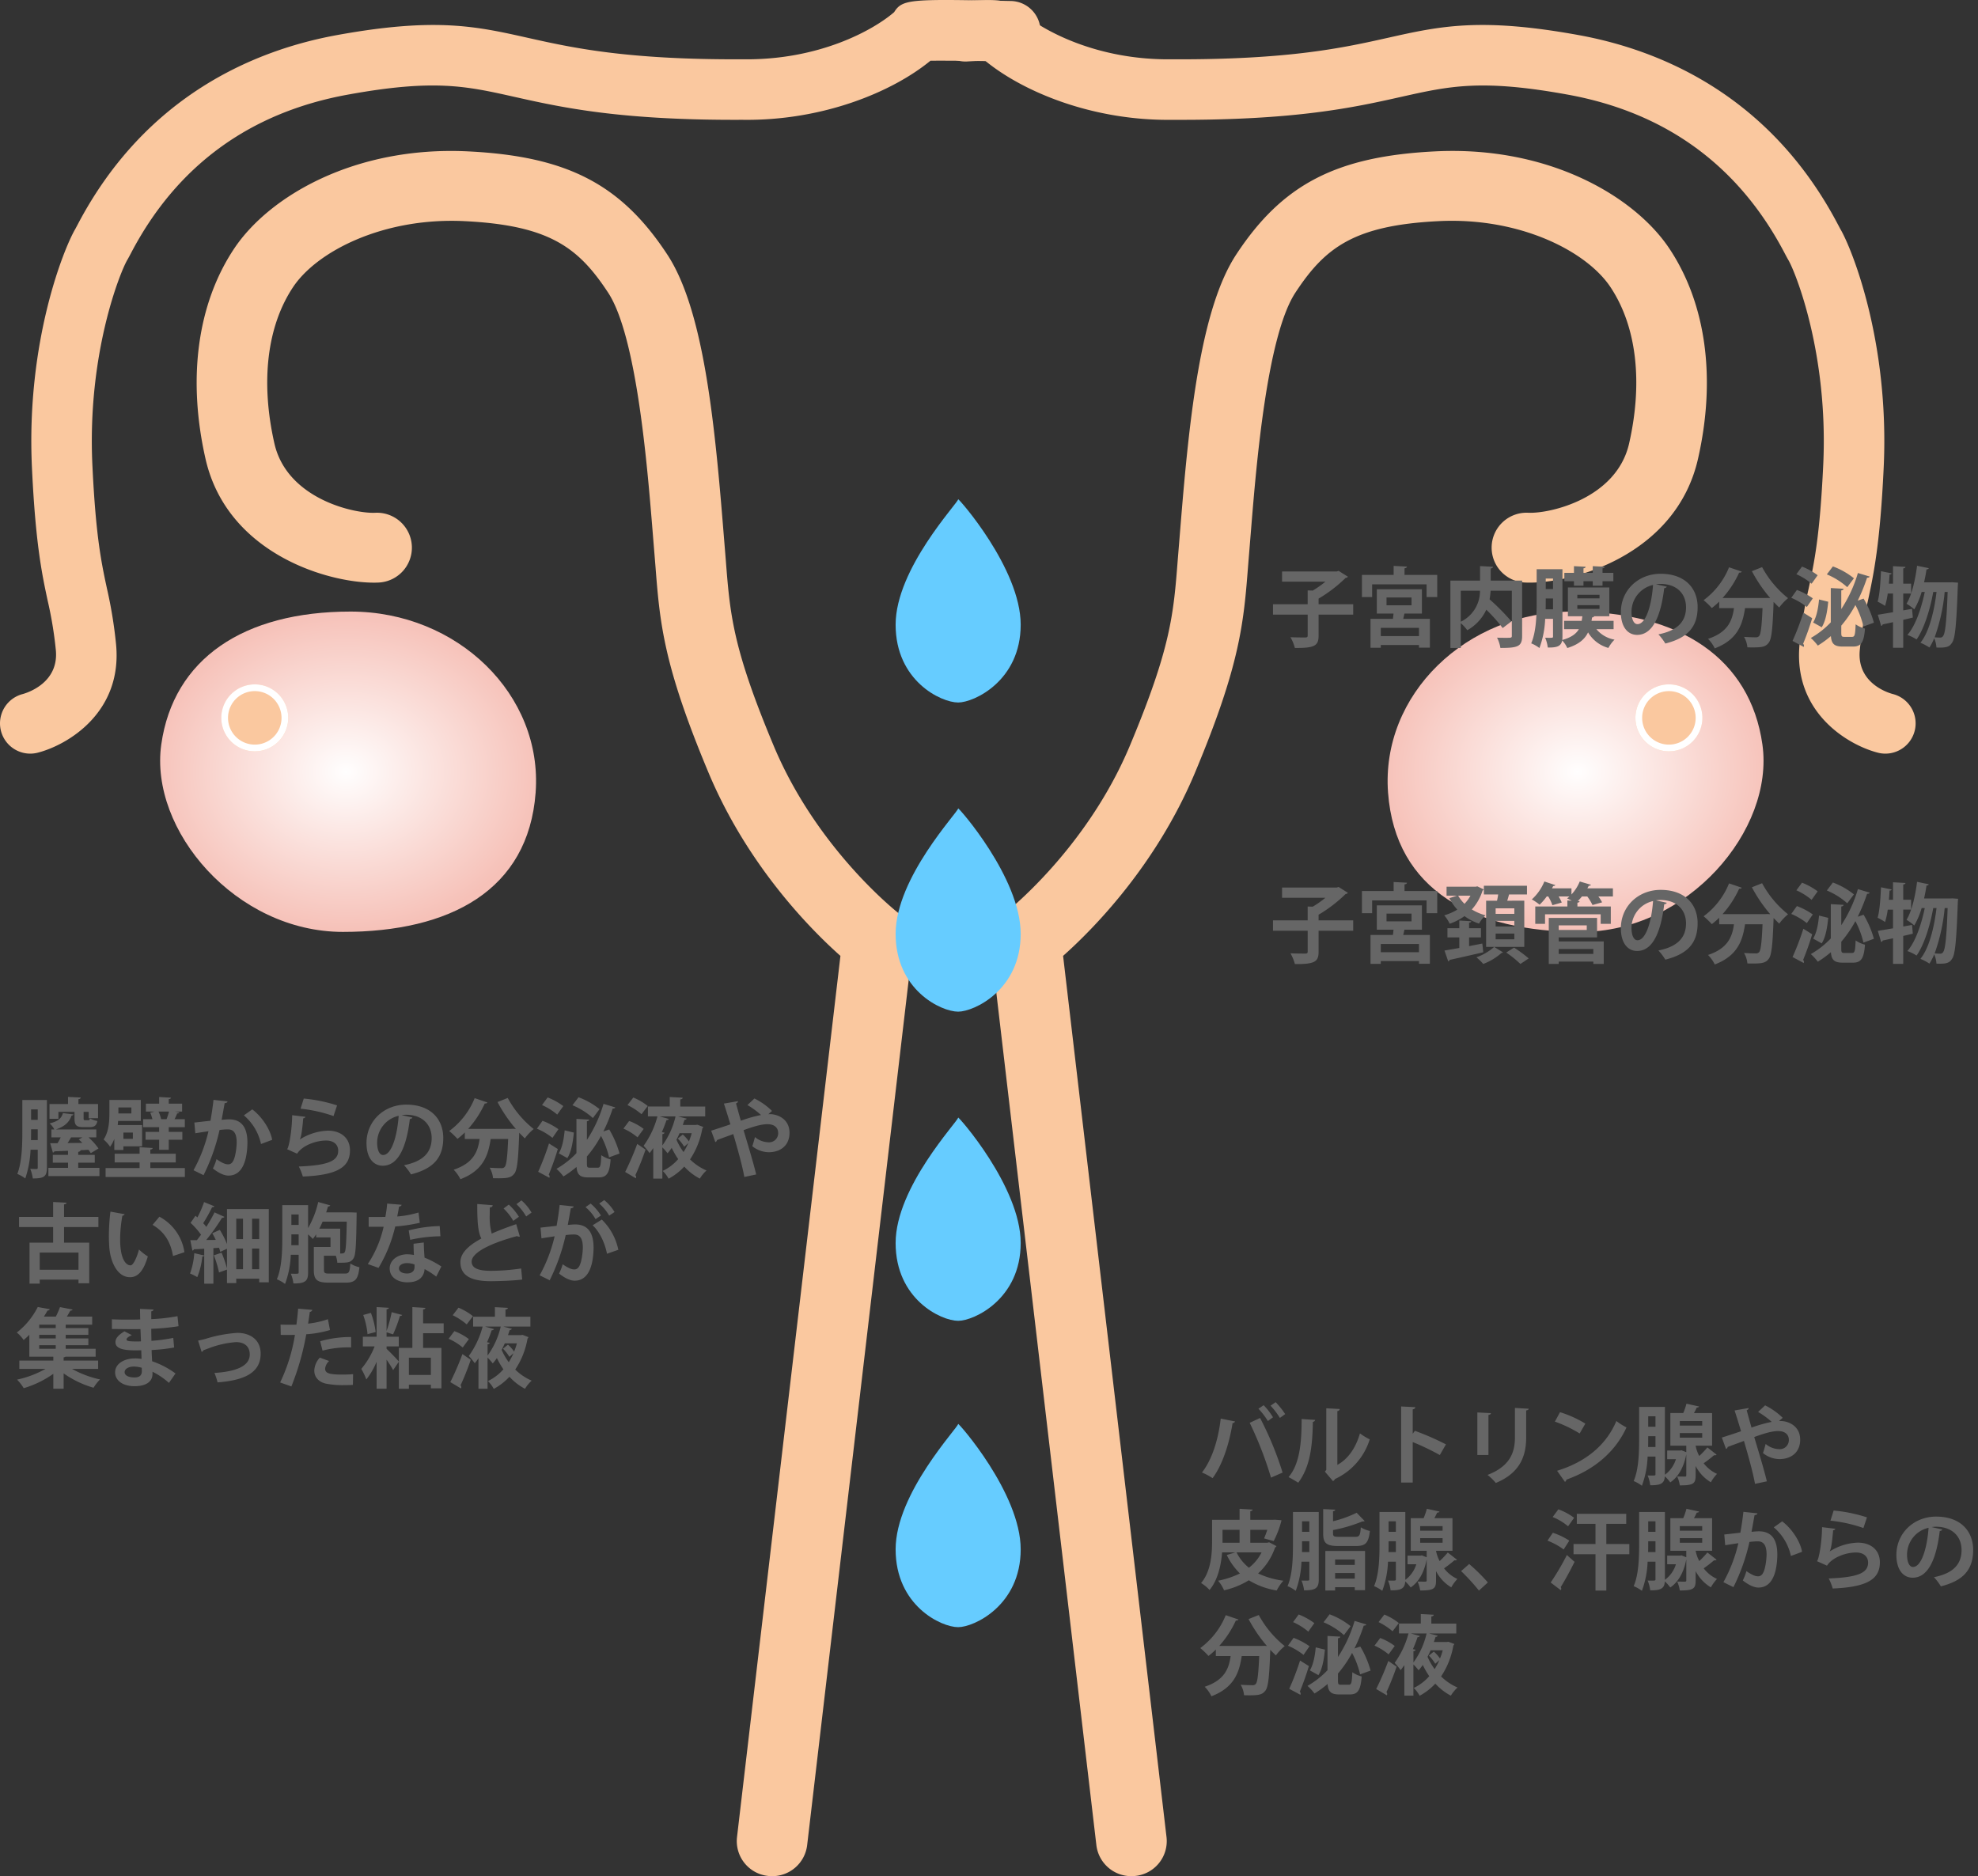 <svg xmlns="http://www.w3.org/2000/svg" xmlns:xlink="http://www.w3.org/1999/xlink" width="640" height="607.029" viewBox="0 0 640 607.029">
  <rect x="0" y="0" width="640" height="607.029" fill="#333333" stroke="none"/>
  <defs>
    <radialGradient id="radial-gradient" cx="0.5" cy="0.5" r="0.5" gradientTransform="matrix(-1, 0, 0, 1, 1, 0)" gradientUnits="objectBoundingBox">
      <stop offset="0" stop-color="#fffefe"/>
      <stop offset="1" stop-color="#f6c1b8"/>
    </radialGradient>
    <radialGradient id="radial-gradient-2" gradientTransform="matrix(1, 0, 0, 1, 0, 0)" xlink:href="#radial-gradient"/>
    <clipPath id="clip-special_featuredischarge_pic_01">
      <rect width="640" height="607.029"/>
    </clipPath>
  </defs>
  <g id="special_featuredischarge_pic_01" clip-path="url(#clip-special_featuredischarge_pic_01)">
    <path id="パス_6" data-name="パス 6" d="M62.655-4.579C28.017-4.579.427,22.354,2.79,54.011s27.731,45.053,62.37,45.053,62.677-32.933,58.755-60.645S97.293-4.579,62.655-4.579Z" transform="translate(446.327 202.45)" fill="url(#radial-gradient)"/>
    <path id="パス_45" data-name="パス 45" d="M10.833,0A10.833,10.833,0,1,1,0,10.833,10.833,10.833,0,0,1,10.833,0Z" transform="translate(529.156 221.429)" fill="#fac89f"/>
    <path id="楕円形_1_-_アウトライン" data-name="楕円形 1 - アウトライン" d="M10.833,2.176a8.657,8.657,0,1,0,8.657,8.657,8.667,8.667,0,0,0-8.657-8.657m0-2.176A10.833,10.833,0,1,1,0,10.833,10.833,10.833,0,0,1,10.833,0Z" transform="translate(529.156 221.429)" fill="#fff"/>
    <path id="パス_1" data-name="パス 1" d="M886.585,1350.193a9.794,9.794,0,0,1-2.432-19.279c1.891-.53,11.734-3.822,10.709-14.254a125.412,125.412,0,0,0-2.62-15.875c-1.847-8.611-3.941-18.37-5.108-43.122-1.941-41.177,10.552-71.347,14-77.172l.761-1.426c22.086-42.105,57.826-56.6,83.919-61.355,31.89-5.8,45.046-2.859,61.7.87,14.212,3.182,31.9,7.141,69.608,6.957,24.552.353,42.15-9.35,48.988-15.248,2.663-4.321,5.554-4.262,37.854-3.608a9.793,9.793,0,0,1-.4,19.581c-9.746-.2-20.655-.322-25.715-.255-12.362,10.143-34.962,19.488-60.826,19.113-39.729.191-58.616-4.032-73.791-7.429-15.618-3.5-25.937-5.806-53.918-.713-31.716,5.773-55.3,22.994-70.083,51.184-.535,1.021-.953,1.8-1.256,2.312-2.2,3.706-12.992,30.134-11.289,66.266,1.091,23.142,2.923,31.679,4.694,39.936a145.321,145.321,0,0,1,2.962,18.068c2.17,22.084-15.615,32.641-25.322,35.138A9.814,9.814,0,0,1,886.585,1350.193Z" transform="translate(-876.797 -1106.355)" fill="#fac89f"/>
    <path id="パス_4" data-name="パス 4" d="M980.893,1707.307a11.382,11.382,0,0,1-11.334-10l-34.171-291.147a11.244,11.244,0,0,1,4.385-10.261c.244-.187,26.477-20.579,40.606-54.322,13.294-31.751,14.128-42.459,15.509-60.2l.99-12.148c2.8-34.272,6.489-69.187,17.913-86.58,14.958-22.772,32.437-31.824,64.492-33.4,36.614-1.795,64.4,14.519,75.69,31.485,11.862,17.818,15.148,41.952,9.253,67.959-7.147,31.53-41.406,40.717-55.937,40.063a11.3,11.3,0,1,1,1.034-22.576c6.983.315,28.566-4.6,32.607-22.431,4.527-19.97,2.381-37.936-6.041-50.587-7.708-11.579-29.241-22.627-55.475-21.341-27.472,1.347-36.871,8.534-46.463,23.136-9.231,14.054-12.654,55.953-14.3,76.088l-.984,12.063c-1.448,18.6-2.494,32.035-17.18,67.111-12.667,30.253-33.2,50.883-42.7,59.33L992.255,1694.7a11.328,11.328,0,0,1-10.031,12.527A11.663,11.663,0,0,1,980.893,1707.307Z" transform="translate(-614.813 -1100.278)" fill="#fac89f"/>
    <path id="パス_5" data-name="パス 5" d="M1184.32,1350.192a9.808,9.808,0,0,1-2.446-.311c-9.707-2.5-27.493-13.053-25.322-35.138a145.38,145.38,0,0,1,2.962-18.068c1.771-8.257,3.6-16.794,4.694-39.936,1.7-36.131-9.093-62.56-11.289-66.266-.3-.509-.72-1.291-1.255-2.312-14.787-28.19-38.367-45.411-70.083-51.184-27.981-5.093-38.3-2.783-53.918.713-15.175,3.4-34.064,7.624-73.982,7.43-25.7.378-48.3-8.984-60.658-19.134-2.6.055-5.832.258-5.878.261a9.793,9.793,0,0,1-1.107-19.554c10.085-.572,15.184-.861,18.522,3.394,6.668,5.875,24.374,15.816,49.026,15.449,37.9.181,55.587-3.777,69.8-6.958,16.657-3.729,29.814-6.674,61.7-.87,26.092,4.75,61.832,19.25,83.919,61.355l.761,1.426c3.452,5.826,15.945,36,14,77.172-1.167,24.752-3.26,34.511-5.108,43.122a125.363,125.363,0,0,0-2.62,15.875c-1.072,10.9,9.5,13.943,10.709,14.254a9.794,9.794,0,0,1-2.432,19.279Z" transform="translate(-574.283 -1106.353)" fill="#fac89f"/>
    <path id="パス_6-2" data-name="パス 6" d="M64.275-4.579c34.638,0,62.228,26.932,59.865,58.59S96.409,99.064,61.771,99.064-.906,66.13,3.016,38.419,29.637-4.579,64.275-4.579Z" transform="translate(49.167 202.45)" fill="url(#radial-gradient-2)"/>
    <path id="パス_46" data-name="パス 46" d="M10.833,0A10.833,10.833,0,1,1,0,10.833,10.833,10.833,0,0,1,10.833,0Z" transform="translate(71.602 221.429)" fill="#fac89f"/>
    <path id="楕円形_1_-_アウトライン-2" data-name="楕円形 1 - アウトライン" d="M10.833,2.176a8.657,8.657,0,1,0,8.657,8.657,8.667,8.667,0,0,0-8.657-8.657m0-2.176A10.833,10.833,0,1,1,0,10.833,10.833,10.833,0,0,1,10.833,0Z" transform="translate(71.602 221.429)" fill="#fff"/>
    <path id="パス_7" data-name="パス 7" d="M1121.536,1707.307a11.671,11.671,0,0,1-1.332-.076,11.328,11.328,0,0,1-10.031-12.527l33.466-285.148c-9.5-8.448-30.033-29.077-42.7-59.33-14.686-35.076-15.732-48.513-17.18-67.111l-.984-12.063c-1.645-20.136-5.068-62.034-14.3-76.088-9.591-14.6-18.99-21.789-46.463-23.136-26.236-1.287-47.766,9.762-55.475,21.341-8.422,12.651-10.567,30.616-6.041,50.587,4.041,17.829,25.625,22.744,32.607,22.431a11.3,11.3,0,1,1,1.034,22.576c-14.53.647-48.79-8.533-55.937-40.063-5.895-26.006-2.609-50.141,9.253-67.958,11.295-16.965,39.078-33.28,75.69-31.485,32.055,1.572,49.534,10.623,64.492,33.4,11.424,17.393,15.114,52.308,17.913,86.58l.99,12.148c1.381,17.74,2.215,28.448,15.509,60.2,14.129,33.743,40.362,54.135,40.625,54.337a11.283,11.283,0,0,1,4.366,10.246l-34.171,291.147A11.383,11.383,0,0,1,1121.536,1707.307Z" transform="translate(-871.71 -1100.278)" fill="#fac89f"/>
    <path id="楕円形" d="M132,110.583c0-18.157,20.26-39.464,20.234-40.575-.012-.506,20.234,22.418,20.234,40.575s-15.11,25.177-20.234,25.177C146.691,135.76,132,128.74,132,110.583Z" transform="translate(157.787 91.534)" fill="#6cf"/>
    <path id="楕円形-2" data-name="楕円形" d="M132,150.583c0-18.157,20.26-39.464,20.234-40.575-.012-.506,20.234,22.418,20.234,40.575s-15.11,25.177-20.234,25.177C146.691,175.76,132,168.74,132,150.583Z" transform="translate(157.787 151.56)" fill="#6cf"/>
    <path id="楕円形-3" data-name="楕円形" d="M132,190.583c0-18.157,20.26-39.464,20.234-40.575-.012-.506,20.234,22.418,20.234,40.575s-15.11,25.177-20.234,25.177C146.691,215.76,132,208.74,132,190.583Z" transform="translate(157.787 211.588)" fill="#6cf"/>
    <path id="楕円形-4" data-name="楕円形" d="M132,230.583c0-18.157,20.26-39.464,20.234-40.575-.012-.506,20.234,22.418,20.234,40.575s-15.11,25.177-20.234,25.177C146.691,255.76,132,248.74,132,230.583Z" transform="translate(157.787 270.705)" fill="#6cf"/>
    <path id="パス_47" data-name="パス 47" d="M15.792-11.508v-1.82a45.461,45.461,0,0,0,8.736-6.692,1.007,1.007,0,0,0,.756-.392l-3.024-1.9-.588.2H3.976v3.3H18a30.138,30.138,0,0,1-4.116,2.884l-1.624-.056v4.48H1.036v3.36H12.264V-1.4c0,.5-.2.644-.784.644-.644,0-2.828,0-4.788-.084A14.208,14.208,0,0,1,8.12,2.632c6.524.084,7.672-.812,7.672-3.976v-6.8h11.2v-3.36Zm33.432-4.844H34.636v7.868h5.4c-.056.56-.112,1.148-.2,1.708H32.592V2.576h3.332v-.9H48.272v.868H51.8V-6.776H43.176c.14-.588.28-1.176.392-1.708h5.656ZM43.6-23.128c.56-.112.756-.28.784-.56l-4.312-.224V-21H29.82v7.168h3.3v-4.116H50.736v4.116H54.18V-21H43.6Zm2.268,9.436v2.52H37.772v-2.52ZM35.924-1.2v-2.66H48.272V-1.2Zm35.56-17.948v-3.92c.532-.084.728-.28.756-.56l-4.2-.224v4.7h-9.6V2.632H61.8V-5.4a14.207,14.207,0,0,1,2.1,2.3,14.649,14.649,0,0,0,6.16-6.636,50.447,50.447,0,0,1,5.292,5.936l2.828-2.156A72.813,72.813,0,0,0,71.12-13.1a24.123,24.123,0,0,0,.336-2.772h6.86V-1.288c0,.644-.2.644-1.9.644-.812,0-1.9,0-2.884-.056A11.084,11.084,0,0,1,74.62,2.632c5.628,0,7.028-.448,7.028-3.892V-19.152Zm-3.472,3.276A11.019,11.019,0,0,1,61.8-5.852V-15.876Zm43.232,9.744H104.1l.168-1.092c.392-.056.616-.2.672-.392h4.928V-16.94H96.46v9.324h4.676c-.056.5-.14,1.008-.224,1.484H95.228v2.688h4.788c-.9,1.512-2.464,2.688-5.376,3.5.028-.336.056-.7.056-1.12V-22.848H86.352v10.276c0,4.144-.084,9.828-1.764,13.72a11.286,11.286,0,0,1,2.66,1.512A30.212,30.212,0,0,0,89.1-6.776h2.548v5.684c0,.448-.14.448-1.26.448-.392,0-.84,0-1.288-.028a11.056,11.056,0,0,1,.84,3.164C92.9,2.548,94.248,2.1,94.612.2A9.056,9.056,0,0,1,96.264,2.66c3.78-1.176,5.684-2.912,6.72-5.068a11.027,11.027,0,0,0,6.58,5.04,11.158,11.158,0,0,1,1.988-2.688,9.837,9.837,0,0,1-5.88-3.388h5.572Zm-19.6-10.3H89.292v-3.388h2.352Zm0,3.052v3.5h-2.38c.028-.952.028-1.68.028-3.5ZM106.68-14.56v1.148H99.512V-14.56Zm0,3.36V-10H99.512v-1.2Zm-5.18-6.3v-1.456h3V-17.5h3.164v-1.456h3.5v-2.716h-3.5v-1.456c.476-.056.7-.224.728-.5l-3.892-.2v2.156h-3v-1.456c.476-.056.672-.252.7-.5l-3.78-.2v2.156H95.312v2.716H98.42V-17.5Zm23.464-.476a11.8,11.8,0,0,1,1.428-.112c5.152,0,8.288,3.052,8.288,7.56,0,4.452-2.548,7.5-8.932,8.764a18.745,18.745,0,0,1,2.24,2.968C135.044-.588,138.432-4,138.432-10.584c0-6.076-4.06-10.78-11.984-10.78-7.14,0-12.852,5.264-12.852,12.432,0,4.76,2.212,7.336,5.264,7.336,4.816,0,7.616-5.544,8.764-15.12a.93.93,0,0,0,.84-.476ZM118.972-5.068c-1.232,0-1.932-1.652-1.932-4a8.925,8.925,0,0,1,6.972-8.68C123.536-11.2,121.716-5.068,118.972-5.068Zm42.168-8.484-.784.028H146.5a32.365,32.365,0,0,0,5.376-8.232.728.728,0,0,0,.84-.308l-4.116-1.4a24.686,24.686,0,0,1-8.232,10.64,25.6,25.6,0,0,1,2.66,2.548,26.791,26.791,0,0,0,2.38-2.072v2.1h4.788c-.56,4.116-2.044,7.84-8.4,9.94a11.658,11.658,0,0,1,2.184,3.08c7.532-2.884,9.016-7.924,9.8-13.02h5.656c-.252,5.908-.56,8.428-1.12,9.044a1.355,1.355,0,0,1-1.148.392c-.7,0-2.184-.028-3.724-.14a8.162,8.162,0,0,1,1.092,3.388c.644.028,1.288.028,1.9.028,3.108,0,4.06-.336,4.956-1.456.98-1.176,1.316-4.508,1.624-13.272.616.644,1.232,1.26,1.82,1.82a16.256,16.256,0,0,1,2.856-3.024,32.823,32.823,0,0,1-8.4-10.052l-3.3,1.316a46.9,46.9,0,0,0,5.936,8.708Zm19.1-7.616a23.27,23.27,0,0,1,6.608,4.144L189-19.908a24.177,24.177,0,0,0-6.8-3.836Zm-2.968.28a21.156,21.156,0,0,0-5.068-2.8l-1.82,2.464a20.407,20.407,0,0,1,4.928,3.08Zm7.644,16.3a37.818,37.818,0,0,0,4.564-6.664,28.67,28.67,0,0,1,2.6,6.944l3.388-1.232a31.454,31.454,0,0,0-3.332-7.784l-1.9.644a57.039,57.039,0,0,0,3.024-7.42c.448.028.728-.112.84-.364l-3.808-1.148A43.816,43.816,0,0,1,184.912-9.94v-6.048c.5-.084.728-.252.756-.532l-4.144-.224V-5.656a28.1,28.1,0,0,1-6.468,5.068,16.9,16.9,0,0,1,2.268,2.464,33.36,33.36,0,0,0,4.228-3.08c.2,2.548,1.148,3.388,3.836,3.388h3.332c2.66,0,3.528-1.428,3.864-5.824a8.989,8.989,0,0,1-3.024-1.372c-.14,3.36-.28,4.06-1.148,4.06H185.92c-.868,0-1.008-.168-1.008-1.4ZM168.728-13.58a21.189,21.189,0,0,1,5.04,2.968l1.932-2.8a22.267,22.267,0,0,0-5.152-2.716Zm8.988.532c-.252,2.772-.784,5.6-1.9,7.448l2.772,1.54c1.316-2.072,1.82-5.348,2.1-8.26ZM172.76,2.3a.894.894,0,0,0,.084-.392.882.882,0,0,0-.28-.616A86.238,86.238,0,0,0,175.5-7l-2.856-1.792a85.2,85.2,0,0,1-3.5,9.156Zm47.4-20.888h-8.456c.308-1.4.588-2.8.784-4.2.42,0,.672-.14.728-.392l-3.78-.784c-.588,4.676-1.736,9.576-3.416,12.292a17.637,17.637,0,0,1,2.52,1.82,25.768,25.768,0,0,0,2.38-5.628h1.008C210.9-10.5,209.02-4.676,206.3-1.568a13.308,13.308,0,0,1,2.968,1.456c2.52-3.5,4.48-10.136,5.4-15.372h1.064c-.7,5.8-2.24,12.768-5.208,16.436a16.7,16.7,0,0,1,2.912,1.54,17.545,17.545,0,0,0,1.54-3,8.676,8.676,0,0,1,.728,3c.42.028.84.028,1.232.028,2.38,0,3.136-.5,3.808-1.568,1.008-1.316,1.428-5.824,1.876-18.368l.084-1.064-1.82-.14ZM204.96-9.52v-5.46h2.548v-3.192H204.96V-23.1c.5-.056.7-.252.728-.5l-4.032-.224v5.656h-1.344c.112-1.008.168-2.016.224-2.968.392,0,.616-.14.672-.364l-3.444-.7c-.168,3.584-.42,7.588-1.092,9.856a18.012,18.012,0,0,1,2.408,1.372,24.7,24.7,0,0,0,.868-4h1.708v6.048c-1.876.308-3.584.616-4.928.812l1.092,3.612a.564.564,0,0,0,.476-.476c.952-.2,2.1-.448,3.36-.728V2.576h3.3V-6.468c1.036-.224,2.072-.476,3.108-.728l-.252-2.828Zm14.364-5.964c-.336,9.828-.812,13.356-1.428,14.2a1.017,1.017,0,0,1-.952.56c-.392,0-1.064-.028-1.82-.084a60.25,60.25,0,0,0,3.248-14.672Z" transform="translate(410.849 207.008)" fill="#666"/>
    <path id="パス_48" data-name="パス 48" d="M15.792-11.508v-1.82a45.461,45.461,0,0,0,8.736-6.692,1.007,1.007,0,0,0,.756-.392l-3.024-1.9-.588.2H3.976v3.3H18a30.138,30.138,0,0,1-4.116,2.884l-1.624-.056v4.48H1.036v3.36H12.264V-1.4c0,.5-.2.644-.784.644-.644,0-2.828,0-4.788-.084A14.208,14.208,0,0,1,8.12,2.632c6.524.084,7.672-.812,7.672-3.976v-6.8h11.2v-3.36Zm33.432-4.844H34.636v7.868h5.4c-.056.56-.112,1.148-.2,1.708H32.592V2.576h3.332v-.9H48.272v.868H51.8V-6.776H43.176c.14-.588.28-1.176.392-1.708h5.656ZM43.6-23.128c.56-.112.756-.28.784-.56l-4.312-.224V-21H29.82v7.168h3.3v-4.116H50.736v4.116H54.18V-21H43.6Zm2.268,9.436v2.52H37.772v-2.52ZM35.924-1.2v-2.66H48.272V-1.2Zm40.908-16.66c.224-.7.42-1.4.588-2.016h5.8v-2.828H69.272v2.828h4.62c-.084.672-.224,1.372-.364,2.016H70V-2.912H82.348V-17.864ZM73.08-9.52v-1.82h6.048v1.82Zm0-4.088V-15.4h6.048v1.792Zm0,8.232V-7.224h6.048v1.848ZM66.668-22.4H57.2v2.912h3.36l-2.464.812a17.839,17.839,0,0,0,2.576,3.7,16.969,16.969,0,0,1-4.228,1.848,11.921,11.921,0,0,1,1.764,2.716A18.022,18.022,0,0,0,63-12.88a17.036,17.036,0,0,0,4.7,2.436,11.427,11.427,0,0,1,2.1-2.688,16.509,16.509,0,0,1-4.424-1.9,16.5,16.5,0,0,0,3.472-6.1.826.826,0,0,0,.364-.392l-2.044-.98Zm-1.736,2.912A12.037,12.037,0,0,1,63-16.856a12.113,12.113,0,0,1-2.044-2.632ZM64.484-3.164V-5.992H68.32V-8.96H64.484v-1.764c.476-.084.7-.252.728-.5l-3.892-.224V-8.96H57.484v2.968H61.32v3.416c-1.82.336-3.472.616-4.788.84l1.2,3.5a.6.6,0,0,0,.476-.476C60.9.7,65.128-.252,69.076-1.176L68.768-4Zm8.12.252a17.368,17.368,0,0,1-5.74,3.36A20.341,20.341,0,0,1,69.076,2.6,19.241,19.241,0,0,0,74.984-.952a.686.686,0,0,0,.476-.2ZM83.776.812a42.391,42.391,0,0,0-4.732-3.5L76.5-1.092a33.725,33.725,0,0,1,4.592,3.7Zm22.12-6.8v-6.3H90.272V2.6h3.22V1.848h11.2V2.6h3.36V-4.7H93.492V-5.992ZM102.76-21.868c.168-.28.308-.56.448-.84.336.028.588-.056.7-.308L100.3-24.08a13.948,13.948,0,0,1-2.688,4.2v-1.988h-6.3c.14-.252.28-.5.392-.756a.724.724,0,0,0,.7-.28L88.844-24.08a15.9,15.9,0,0,1-4.06,5.8,17.318,17.318,0,0,1,2.52,1.708,18.281,18.281,0,0,0,2.3-2.66h.5a14.852,14.852,0,0,1,1.344,2.828l3.024-.868a13.159,13.159,0,0,0-1.008-1.96h3.5c-.252.224-.5.42-.756.616.42.2.98.476,1.512.756l-1.428-.084v1.96H85.9v5.6h3.164v-3.08h18v3.08h3.276v-5.6H99.54V-17.22c.476-.056.672-.224.7-.5l-.588-.028A13.667,13.667,0,0,0,101-19.236h1.736a16.627,16.627,0,0,1,1.68,2.772l3.108-.868a12.183,12.183,0,0,0-1.2-1.9h4.7v-2.632Zm-.2,13.468H93.492V-9.884h9.072Zm2.128,7.756h-11.2v-1.6h11.2Zm20.272-17.332a11.8,11.8,0,0,1,1.428-.112c5.152,0,8.288,3.052,8.288,7.56,0,4.452-2.548,7.5-8.932,8.764a18.745,18.745,0,0,1,2.24,2.968C135.044-.588,138.432-4,138.432-10.584c0-6.076-4.06-10.78-11.984-10.78-7.14,0-12.852,5.264-12.852,12.432,0,4.76,2.212,7.336,5.264,7.336,4.816,0,7.616-5.544,8.764-15.12a.93.93,0,0,0,.84-.476ZM118.972-5.068c-1.232,0-1.932-1.652-1.932-4a8.925,8.925,0,0,1,6.972-8.68C123.536-11.2,121.716-5.068,118.972-5.068Zm42.168-8.484-.784.028H146.5a32.365,32.365,0,0,0,5.376-8.232.728.728,0,0,0,.84-.308l-4.116-1.4a24.686,24.686,0,0,1-8.232,10.64,25.6,25.6,0,0,1,2.66,2.548,26.791,26.791,0,0,0,2.38-2.072v2.1h4.788c-.56,4.116-2.044,7.84-8.4,9.94a11.658,11.658,0,0,1,2.184,3.08c7.532-2.884,9.016-7.924,9.8-13.02h5.656c-.252,5.908-.56,8.428-1.12,9.044a1.355,1.355,0,0,1-1.148.392c-.7,0-2.184-.028-3.724-.14a8.162,8.162,0,0,1,1.092,3.388c.644.028,1.288.028,1.9.028,3.108,0,4.06-.336,4.956-1.456.98-1.176,1.316-4.508,1.624-13.272.616.644,1.232,1.26,1.82,1.82a16.256,16.256,0,0,1,2.856-3.024,32.823,32.823,0,0,1-8.4-10.052l-3.3,1.316a46.9,46.9,0,0,0,5.936,8.708Zm19.1-7.616a23.27,23.27,0,0,1,6.608,4.144L189-19.908a24.177,24.177,0,0,0-6.8-3.836Zm-2.968.28a21.156,21.156,0,0,0-5.068-2.8l-1.82,2.464a20.407,20.407,0,0,1,4.928,3.08Zm7.644,16.3a37.818,37.818,0,0,0,4.564-6.664,28.67,28.67,0,0,1,2.6,6.944l3.388-1.232a31.454,31.454,0,0,0-3.332-7.784l-1.9.644a57.039,57.039,0,0,0,3.024-7.42c.448.028.728-.112.84-.364l-3.808-1.148A43.816,43.816,0,0,1,184.912-9.94v-6.048c.5-.084.728-.252.756-.532l-4.144-.224V-5.656a28.1,28.1,0,0,1-6.468,5.068,16.9,16.9,0,0,1,2.268,2.464,33.36,33.36,0,0,0,4.228-3.08c.2,2.548,1.148,3.388,3.836,3.388h3.332c2.66,0,3.528-1.428,3.864-5.824a8.989,8.989,0,0,1-3.024-1.372c-.14,3.36-.28,4.06-1.148,4.06H185.92c-.868,0-1.008-.168-1.008-1.4ZM168.728-13.58a21.189,21.189,0,0,1,5.04,2.968l1.932-2.8a22.267,22.267,0,0,0-5.152-2.716Zm8.988.532c-.252,2.772-.784,5.6-1.9,7.448l2.772,1.54c1.316-2.072,1.82-5.348,2.1-8.26ZM172.76,2.3a.894.894,0,0,0,.084-.392.882.882,0,0,0-.28-.616A86.238,86.238,0,0,0,175.5-7l-2.856-1.792a85.2,85.2,0,0,1-3.5,9.156Zm47.4-20.888h-8.456c.308-1.4.588-2.8.784-4.2.42,0,.672-.14.728-.392l-3.78-.784c-.588,4.676-1.736,9.576-3.416,12.292a17.637,17.637,0,0,1,2.52,1.82,25.768,25.768,0,0,0,2.38-5.628h1.008C210.9-10.5,209.02-4.676,206.3-1.568a13.308,13.308,0,0,1,2.968,1.456c2.52-3.5,4.48-10.136,5.4-15.372h1.064c-.7,5.8-2.24,12.768-5.208,16.436a16.7,16.7,0,0,1,2.912,1.54,17.545,17.545,0,0,0,1.54-3,8.676,8.676,0,0,1,.728,3c.42.028.84.028,1.232.028,2.38,0,3.136-.5,3.808-1.568,1.008-1.316,1.428-5.824,1.876-18.368l.084-1.064-1.82-.14ZM204.96-9.52v-5.46h2.548v-3.192H204.96V-23.1c.5-.056.7-.252.728-.5l-4.032-.224v5.656h-1.344c.112-1.008.168-2.016.224-2.968.392,0,.616-.14.672-.364l-3.444-.7c-.168,3.584-.42,7.588-1.092,9.856a18.012,18.012,0,0,1,2.408,1.372,24.7,24.7,0,0,0,.868-4h1.708v6.048c-1.876.308-3.584.616-4.928.812l1.092,3.612a.564.564,0,0,0,.476-.476c.952-.2,2.1-.448,3.36-.728V2.576h3.3V-6.468c1.036-.224,2.072-.476,3.108-.728l-.252-2.828Zm14.364-5.964c-.336,9.828-.812,13.356-1.428,14.2a1.017,1.017,0,0,1-.952.56c-.392,0-1.064-.028-1.82-.084a60.25,60.25,0,0,0,3.248-14.672Z" transform="translate(410.849 309.283)" fill="#666"/>
    <path id="パス_49" data-name="パス 49" d="M2.24-22.848v10.22c0,4.116-.112,9.8-1.624,13.692A11.568,11.568,0,0,1,3.192,2.52,33.091,33.091,0,0,0,4.9-6.776H7.224v5.768c0,.364-.084.476-.392.476s-1.176,0-2.044-.056a11.96,11.96,0,0,1,.84,3.108c3.444,0,4.564-.476,4.564-3.472v-21.9Zm4.984,6.412H5.068v-3.388H7.224Zm0,3.052v3.5H5.04c.028-.98.028-1.736.028-3.5Zm13.1,10.808h5.348V-5.1H20.328v-.98c.532-.084.728-.28.756-.532l2.576-.14c.28.392.532.756.728,1.092L26.88-7.168a19.543,19.543,0,0,0-3.248-3.612H26.18v-2.548H13.1c3.36-1.148,4.424-2.744,5.068-4.48.336-.056.56-.2.616-.392l-3.416-.42c-.42,1.512-1.344,2.632-4.312,3.332a6.217,6.217,0,0,1,1.54,1.96h-.952v2.548h3.024c-.308.644-.672,1.288-1.036,1.9h-2.38l.868,3.024a.539.539,0,0,0,.476-.392c1.232-.056,2.744-.112,4.424-.168V-5.1H12.1v2.52h4.928V-.9H10.668v2.66h16.52V-.9h-6.86Zm.168-7.5q.588.5,1.176,1.092l-4.788.056A20.392,20.392,0,0,0,18-10.78h3.7Zm-1.372-8.932v2.044c0,2.212.5,2.884,2.912,2.884h1.932c1.54,0,2.268-.476,2.548-1.988a8.409,8.409,0,0,1-2.408-.84c-.084.476-.168.588-.532.588H22.54c-.392,0-.476-.056-.476-.672v-2.016h1.652v2.044H26.74V-21.56H20.384V-23.1c.5-.112.728-.252.756-.56l-4.116-.2v2.3H11.032v4.788h2.884v-2.24Zm15.82,12.32V-7.868h6.048v-6.888H33.1c.056-.448.084-.9.14-1.316h7.336v-6.8H30.408v4.312c0,2.52-.168,5.964-1.876,8.484a10.681,10.681,0,0,1,2.1,2.352A11.113,11.113,0,0,0,32-10.276v3.584ZM51.632-19.124h2.3v-2.548H49.616v-1.456c.5-.056.7-.252.728-.476l-3.836-.224v2.156H42.224v2.548h2.828l-1.428.364a14.211,14.211,0,0,1,.7,2.1h-3v2.6h5.18v1.512h-4.4V-10h4.4v3.248h3.108V-10h4.4v-2.548h-4.4v-1.512h5.208v-2.6H51.492a14.8,14.8,0,0,0,.84-1.848c.392,0,.616-.14.7-.336Zm-14.112.616h-4.2V-20.44h4.2Zm9.632,1.848a13.524,13.524,0,0,0-.84-2.464H49.7c-.2.756-.5,1.708-.784,2.464ZM38-10.3H34.944V-12.32H38ZM51.884-2.66V-5.488H43.652V-6.832c.532-.056.728-.224.756-.5L40.18-7.588v2.1H32.116V-2.66H40.18V-.84h-11V2.044H54.824V-.84H43.652V-2.66ZM64.092-22.9c-.252,2.352-.616,4.7-.98,6.748l-5.208.588.308,3.472c1.232-.224,3.248-.5,4.256-.672A48.691,48.691,0,0,1,57.624-.14l3.248,1.6a63.772,63.772,0,0,0,5.18-14.616,21.539,21.539,0,0,1,2.688-.2c1.988,0,2.828,1.4,2.856,4.172a21.283,21.283,0,0,1-.588,4.592C70.56-3,70-2.044,68.824-2.044c-.756,0-1.848-.336-3.752-1.68A16.961,16.961,0,0,1,63.9-.7c2.24,1.764,3.92,2.3,5.04,2.3,4.284,0,6.02-4.4,6.132-10.584v-.028c0-4.368-1.428-7.616-6.048-7.588-.56,0-1.568.084-2.3.168.308-1.624.728-4.032.98-5.4.5-.056.868-.2.924-.588ZM83.076-9.968c-.616-3.556-3.528-7.7-6.44-9.856L73.92-17.892a16.785,16.785,0,0,1,5.544,9.268Zm9.184-10.08a47.31,47.31,0,0,1,10.668,2.38l1.148-3.444A48.736,48.736,0,0,0,93.3-23.324Zm-2.716,2.1c-.056,5.124-1.064,10.556-1.652,11L91.14-5.488c1.624-2.576,5.936-4.256,9.408-4.256,2.464,0,3.92,1.344,3.892,3.332-.028,3.332-3.416,4.7-12.74,5.068A17.762,17.762,0,0,1,92.988,1.9c11.2-.448,15.232-3.052,15.26-8.4.028-4.172-3.052-6.44-7.14-6.44a18.073,18.073,0,0,0-9.1,2.856H91.98c.5-.728.812-2.968,1.148-6.86a.786.786,0,0,0,.728-.476Zm35.42-.028a11.8,11.8,0,0,1,1.428-.112c5.152,0,8.288,3.052,8.288,7.56,0,4.452-2.548,7.5-8.932,8.764a18.745,18.745,0,0,1,2.24,2.968C135.044-.588,138.432-4,138.432-10.584c0-6.076-4.06-10.78-11.984-10.78-7.14,0-12.852,5.264-12.852,12.432,0,4.76,2.212,7.336,5.264,7.336,4.816,0,7.616-5.544,8.764-15.12a.93.93,0,0,0,.84-.476ZM118.972-5.068c-1.232,0-1.932-1.652-1.932-4a8.925,8.925,0,0,1,6.972-8.68C123.536-11.2,121.716-5.068,118.972-5.068Zm42.168-8.484-.784.028H146.5a32.365,32.365,0,0,0,5.376-8.232.728.728,0,0,0,.84-.308l-4.116-1.4a24.686,24.686,0,0,1-8.232,10.64,25.6,25.6,0,0,1,2.66,2.548,26.791,26.791,0,0,0,2.38-2.072v2.1h4.788c-.56,4.116-2.044,7.84-8.4,9.94a11.658,11.658,0,0,1,2.184,3.08c7.532-2.884,9.016-7.924,9.8-13.02h5.656c-.252,5.908-.56,8.428-1.12,9.044a1.355,1.355,0,0,1-1.148.392c-.7,0-2.184-.028-3.724-.14a8.162,8.162,0,0,1,1.092,3.388c.644.028,1.288.028,1.9.028,3.108,0,4.06-.336,4.956-1.456.98-1.176,1.316-4.508,1.624-13.272.616.644,1.232,1.26,1.82,1.82a16.256,16.256,0,0,1,2.856-3.024,32.823,32.823,0,0,1-8.4-10.052l-3.3,1.316a46.9,46.9,0,0,0,5.936,8.708Zm19.1-7.616a23.27,23.27,0,0,1,6.608,4.144L189-19.908a24.177,24.177,0,0,0-6.8-3.836Zm-2.968.28a21.156,21.156,0,0,0-5.068-2.8l-1.82,2.464a20.407,20.407,0,0,1,4.928,3.08Zm7.644,16.3a37.818,37.818,0,0,0,4.564-6.664,28.67,28.67,0,0,1,2.6,6.944l3.388-1.232a31.454,31.454,0,0,0-3.332-7.784l-1.9.644a57.039,57.039,0,0,0,3.024-7.42c.448.028.728-.112.84-.364l-3.808-1.148A43.816,43.816,0,0,1,184.912-9.94v-6.048c.5-.084.728-.252.756-.532l-4.144-.224V-5.656a28.1,28.1,0,0,1-6.468,5.068,16.9,16.9,0,0,1,2.268,2.464,33.36,33.36,0,0,0,4.228-3.08c.2,2.548,1.148,3.388,3.836,3.388h3.332c2.66,0,3.528-1.428,3.864-5.824a8.989,8.989,0,0,1-3.024-1.372c-.14,3.36-.28,4.06-1.148,4.06H185.92c-.868,0-1.008-.168-1.008-1.4ZM168.728-13.58a21.189,21.189,0,0,1,5.04,2.968l1.932-2.8a22.267,22.267,0,0,0-5.152-2.716Zm8.988.532c-.252,2.772-.784,5.6-1.9,7.448l2.772,1.54c1.316-2.072,1.82-5.348,2.1-8.26ZM172.76,2.3a.894.894,0,0,0,.084-.392.882.882,0,0,0-.28-.616A86.238,86.238,0,0,0,175.5-7l-2.856-1.792a85.2,85.2,0,0,1-3.5,9.156Zm47.348-17.08h-4.172c.2-.588.392-1.148.56-1.68a.684.684,0,0,0,.7-.364l-2.8-.728h8.792v-3.192h-8.064v-2.3c.532-.084.756-.252.784-.56l-4.2-.224v3.08h-7.056v3.192h3.08a28.606,28.606,0,0,1-4.48,9.52,22.108,22.108,0,0,1,1.932,2.352,18.793,18.793,0,0,0,1.2-1.624V2.576h2.94V-7.532a19.992,19.992,0,0,1,1.68,1.9,16.8,16.8,0,0,0,1.344-1.736,27.357,27.357,0,0,0,2.1,3.64A15.585,15.585,0,0,1,209.44.084a10.477,10.477,0,0,1,1.9,2.52,19.086,19.086,0,0,0,5.068-3.92,18.177,18.177,0,0,0,5.04,3.892,11.65,11.65,0,0,1,2.156-2.632,17.467,17.467,0,0,1-5.32-3.584,25.957,25.957,0,0,0,3.976-10.024,1.08,1.08,0,0,0,.308-.476l-1.932-.728Zm-10.948,2.3a39.232,39.232,0,0,0,1.512-3.892.639.639,0,0,0,.728-.364l-2.912-.812h5.1a25.7,25.7,0,0,1-4.256,9.38v-3.64c.448-.056.644-.252.7-.476Zm5.152,2.1a12.876,12.876,0,0,1,2.072,2.632l1.344-1.176a23.922,23.922,0,0,1-1.54,2.912,19.731,19.731,0,0,1-2.3-4c.364-.672.7-1.4,1.008-2.1h3.92a19.777,19.777,0,0,1-.9,2.66,12.032,12.032,0,0,0-1.988-2.24ZM198.044-21.224a20.854,20.854,0,0,1,4.536,2.968l2.016-2.66a18.724,18.724,0,0,0-4.676-2.744Zm-1.316,7.616a18.789,18.789,0,0,1,4.564,2.828L203.28-13.5a18.206,18.206,0,0,0-4.7-2.576Zm4,16.072a1.173,1.173,0,0,0,.112-.42.907.907,0,0,0-.252-.588,84.254,84.254,0,0,0,3.3-8.26l-2.688-1.848A90.942,90.942,0,0,1,197.288.42ZM244.8-19.32a21.665,21.665,0,0,0-5.684-4.032l-2.268,2.128a26.511,26.511,0,0,1,4.4,3.22,43.735,43.735,0,0,0-6.524,1.848c-.644-2.184-1.176-4.2-1.568-5.6.448-.224.644-.364.616-.728l-4.536.784c.644,1.932,1.344,4.228,2.1,6.72-2.072.728-4.62,1.54-6.216,2.044l1.344,3.7A.859.859,0,0,0,227-9.884c1.456-.588,3.612-1.316,5.264-1.96,1.288,4.368,2.912,10.108,3.584,13.888l3.836-.812c-.9-3.78-2.6-9.352-4.088-14.336,2.912-1.064,5.684-1.932,7.672-1.932,2.828,0,3.528,1.624,3.528,2.8a2.936,2.936,0,0,1-3.248,3.052,7.088,7.088,0,0,1-4.256-1.68c-.252.924-.588,2.212-.868,2.94a8.59,8.59,0,0,0,5.32,1.96c3.864,0,6.72-2.24,6.72-6.272,0-4.62-4.032-6.048-6.3-6.048a3.943,3.943,0,0,0-.56.028ZM26.852,14.96H15.736V10.928c.56-.112.784-.28.812-.56l-4.34-.224V14.96H1.176v3.276H12.208V23.3H4.564V36.548h3.3V35.26H20.412v1.176h3.472V23.3H15.736V18.236H26.852ZM7.868,32.068V26.5H20.412v5.572ZM30.744,13.252a65.421,65.421,0,0,0-.5,8.008c0,1.148.056,2.24.112,3.248.28,4.564,2.408,9.968,6.748,9.968,2.576,0,4.4-2.128,5.74-6.72a18.3,18.3,0,0,1-2.856-2.24c-.616,2.324-1.792,5.124-2.744,5.124-1.568,0-3.36-2.212-3.36-8.372a43.856,43.856,0,0,1,.728-7.7.832.832,0,0,0,.728-.476Zm23.94,13.132A15.566,15.566,0,0,0,46.592,14.9L44.38,17.536c3.444,2.044,5.768,5.04,6.608,10.08ZM68.46,23.752a28.308,28.308,0,0,0-2.324-4.592L63.7,20.252a22.264,22.264,0,0,1,1.12,2.156l-3.08.028a65.845,65.845,0,0,0,5.1-7.168.956.956,0,0,0,.812-.308L64.428,13.5c-.7,1.428-1.652,3.08-2.66,4.7A12.094,12.094,0,0,0,60.76,17a50.151,50.151,0,0,0,2.884-5.18.77.77,0,0,0,.756-.28l-3.36-1.372a32.452,32.452,0,0,1-2.156,4.956l-.616-.532-1.6,2.3a23.947,23.947,0,0,1,3.388,3.836q-.672.924-1.344,1.764H56.588l.672,3.36a.587.587,0,0,0,.5-.42c.924-.028,2.072-.084,3.332-.168v2.184l-3.22-.756a23.592,23.592,0,0,1-1.372,6.58,20.471,20.471,0,0,1,2.352,1.176,24.175,24.175,0,0,0,1.624-6.692c.336.028.532-.084.616-.252v9.072h2.968V25.068l1.82-.112a11.094,11.094,0,0,1,.392,1.316l2.184-1.008V31.62a40.366,40.366,0,0,0-1.736-5.068l-2.52.84a34,34,0,0,1,1.68,5.544c.98-.364,1.792-.644,2.576-.924V36.38h3V34.952h7.42v1.176h3.108V12.44H68.46Zm5.18-1.6H71.456V15.548H73.64Zm2.94,0V15.548h2.3v6.608Zm-2.94,3.052V31.9H71.456V25.208Zm2.94,0h2.3V31.9h-2.3Zm23.24,2.324h3.836a7.728,7.728,0,0,1,.5,2.268c3.3,0,4.256,0,5.208-1.372.756-1.064.9-4.424,1.036-13.832V13.56L108.7,13.5h-8.148c.2-.644.42-1.288.588-1.9.392,0,.644-.14.728-.364l-3.892-1.092A30.059,30.059,0,0,1,94.7,18.572v-7.42H86.352V21.428c0,4.144-.084,9.828-1.764,13.72a11.286,11.286,0,0,1,2.66,1.512A30.212,30.212,0,0,0,89.1,27.224h2.548v5.684c0,.448-.14.448-1.26.448-.392,0-.84,0-1.288-.028a11.056,11.056,0,0,1,.84,3.164c3.976.056,4.76-.9,4.76-3.556V20.616a20.259,20.259,0,0,1,1.54,1.484c.364-.476.728-.98,1.064-1.512V21.6h4.648V24.7h-5.4v7.448c0,3.22,1.12,4.088,4.844,4.088h5.432c3.136,0,4.06-1.064,4.48-4.984a9.713,9.713,0,0,1-2.94-1.2c-.2,2.8-.42,3.248-1.792,3.248h-4.844c-1.624,0-1.9-.14-1.9-1.176Zm-8.176-9.968H89.292V14.176h2.352Zm0,3.052v3.5h-2.38c.028-.952.028-1.68.028-3.5ZM107.212,16.5c-.14,6.776-.28,9.3-.672,9.884-.308.42-.448.42-1.456.42V18.768H98.336c.364-.728.728-1.484,1.064-2.268Zm21.616,7.14c0,.9.028,2.3.112,3.64a12.048,12.048,0,0,0-2.184-.224c-2.772,0-5.6,1.652-5.656,4.536,0,3.3,3.108,4.536,5.656,4.536,3.36,0,4.844-1.316,5.432-3.136a4.541,4.541,0,0,0,.2-1.148,26.941,26.941,0,0,1,3.78,2.436L137.816,31a30.715,30.715,0,0,0-5.432-2.856c-.14-1.624-.224-3.22-.252-4.9Zm.308,7.588c0,1.372-1.064,2.044-2.408,2.044-1.6,0-2.632-.644-2.632-1.68.028-1.064,1.2-1.68,2.576-1.68a7.3,7.3,0,0,1,2.464.448Zm-8.848-20.58a41.051,41.051,0,0,1-.588,4.312c-.616,0-1.456.028-2.3.028H114.3v3.164h4.844a36.3,36.3,0,0,1-5.124,12.068l3.472,1.232a46.7,46.7,0,0,0,5.4-13.384,56.4,56.4,0,0,0,7.952-1.2l-.42-3.332a32.016,32.016,0,0,1-6.888,1.288c.168-.812.448-2.184.588-3.192a.965.965,0,0,0,.868-.588Zm17,7.28a43.641,43.641,0,0,0-10.024,1.4l.476,3.052a46.981,46.981,0,0,1,9.772-1.148Zm24.836-7.084a17.793,17.793,0,0,1,3.136,3.976l1.736-1.26a15.649,15.649,0,0,0-3.276-3.948Zm-.084,6.468c-2.856.98-5.544,1.988-7.924,3.052a20.323,20.323,0,0,1-.644-6.188c0-.7,0-1.456.028-2.268.616-.084.9-.308.924-.728l-4.984-.392c-.028,6.048.28,9.156,1.316,11.172-4.144,2.24-6.776,4.7-6.776,7.644,0,4.816,4.312,6.16,9.8,6.16,1.6,0,6.972-.112,10.192-.532l-.336-3.584a66.448,66.448,0,0,1-9.94.756c-3.864,0-6.048-.84-6.076-2.94-.028-3,6.244-6.02,14.672-8.288a1.227,1.227,0,0,0,.644.168.953.953,0,0,0,.28-.028Zm-4.088-5.068a17.922,17.922,0,0,1,3.136,4l1.82-1.316a17.662,17.662,0,0,0-3.276-3.948Zm35.9,1.148a14.688,14.688,0,0,0-3.332-3.864l-1.624,1.12a15.591,15.591,0,0,1,3.22,3.892Zm-4.4,1.12a16.241,16.241,0,0,0-3.332-3.864L184.464,11.8a14.25,14.25,0,0,1,3.248,3.892ZM176.092,11.1c-.252,2.352-.616,4.7-.98,6.748l-5.208.588.308,3.472c1.232-.224,3.248-.5,4.256-.672a48.69,48.69,0,0,1-4.844,12.628l3.248,1.6a63.772,63.772,0,0,0,5.18-14.616,21.539,21.539,0,0,1,2.688-.2c1.988,0,2.828,1.4,2.856,4.172a21.283,21.283,0,0,1-.588,4.592c-.448,1.6-1.008,2.548-2.184,2.548-.756,0-1.848-.336-3.752-1.68A16.962,16.962,0,0,1,175.9,33.3c2.24,1.764,3.92,2.3,5.04,2.3,4.284,0,6.02-4.4,6.132-10.584v-.028c0-4.368-1.428-7.616-6.048-7.588-.56,0-1.568.084-2.3.168.308-1.624.728-4.032.98-5.4.5-.056.868-.2.924-.588Zm18.984,14.5a18.886,18.886,0,0,0-5.348-9.772l-2.968,1.848c2.156,1.96,3.976,5.628,4.648,9.212ZM26.768,61.448H15.6V60.412a1.29,1.29,0,0,0,.616-.224h9.744V57.64H16.268V56.464H23.6V54.28H16.268V53.132H23.6V50.948H16.268v-1.12h8.568v-2.6h-8.2c.42-.672.812-1.344,1.12-1.932.448-.028.672-.14.756-.364l-4.088-.784a27.9,27.9,0,0,1-1.344,3.08H9.212c.42-.672.812-1.316,1.176-1.96.42-.028.644-.2.728-.448l-3.892-.7a24.263,24.263,0,0,1-6.776,8.26A10.258,10.258,0,0,1,2.66,54.812c.644-.56,1.26-1.12,1.848-1.708v7.084h7.756v1.26h-11v2.688H9.744A32.694,32.694,0,0,1,.532,67.608,15.4,15.4,0,0,1,2.688,70.38a32.635,32.635,0,0,0,9.576-4.648v4.816H15.6V65.592a32.23,32.23,0,0,0,9.688,4.648,13.672,13.672,0,0,1,2.1-2.688,32.557,32.557,0,0,1-9.072-3.416h8.456ZM7.7,54.28V53.132h5.348V54.28Zm0-3.332v-1.12h5.348v1.12Zm5.348,5.516V57.64H7.7V56.464ZM31.22,51.228c1.736,0,4.564.056,6.5.056.9,0,1.876,0,2.744-.028l.168,3.976c-.532.028-1.036.028-1.512.028-2.8,0-3.164-.224-3.164-.672,0-.42.7-.924,1.708-1.372l-2.38-1.232c-2.044,1.232-2.912,2.3-2.912,3.472-.028,2.072,2.352,2.632,6.16,2.688.644,0,1.428,0,2.184-.028.028,1.008.084,1.96.084,2.8a11.369,11.369,0,0,0-2.156-.168c-3.388,0-6.384,1.68-6.384,4.508,0,2.66,2.52,4.48,6.244,4.48,3.92,0,5.8-1.568,5.852-3.864V65.06a23.239,23.239,0,0,1,5.32,3.612L51.8,65.62a27.579,27.579,0,0,0-7.56-3.948c-.056-1.008-.14-2.268-.168-3.64a52.769,52.769,0,0,0,7.28-.812l-.28-3.108a56.942,56.942,0,0,1-7.056.952c-.028-1.288-.056-2.576-.056-3.892a74.456,74.456,0,0,0,8.82-.84l-.336-3.248a59.12,59.12,0,0,1-8.484.952v-2.52c.448-.084.7-.28.728-.588l-4.368-.2c0,.84.028,2.212.056,3.416-.84.028-1.764.056-2.66.056-2.1,0-4.788,0-6.5-.112Zm9.688,13.636c0,1.344-.728,2.044-2.38,2.044-1.82,0-3.192-.588-3.192-1.708,0-1.092,1.316-1.82,3.052-1.82a10.214,10.214,0,0,1,2.492.392Zm19.348-6.216a1.1,1.1,0,0,0,.616-.56c.532-.168,1.2-.448,1.764-.644a30.608,30.608,0,0,1,8.652-1.96h.168c2.408,0,4.368,1.2,4.368,4,0,3.836-4.648,5.544-11.424,5.964A20.517,20.517,0,0,1,65.408,68.5c8.176-.616,13.944-2.856,13.944-9.268,0-4.732-3.64-6.748-7.532-6.748a44.07,44.07,0,0,0-9.912,1.82,22.372,22.372,0,0,1-2.8.672Zm40.852-10.584A28.606,28.606,0,0,1,94.7,49.492c.2-1.26.42-2.772.56-3.78.42-.084.756-.336.784-.672l-4.564-.392c-.14,1.624-.336,3.556-.56,5.18-.476,0-.98.028-1.428.028-1.344,0-2.8,0-3.7-.056l.056,3.332c.476.028,1.036.028,1.624.028.532,0,2.52,0,2.968-.028a55.474,55.474,0,0,1-4.788,15.4l3.64,1.288a85.747,85.747,0,0,0,4.816-16.884,35.11,35.11,0,0,0,7.672-1.372ZM99.372,58.228a32.631,32.631,0,0,1,9.24-1.036v-3.36a34.783,34.783,0,0,0-10,1.372Zm9.884,7.616c-1.036.084-2.212.14-3.332.14-4.284,0-5.712-.392-5.712-1.932a3.9,3.9,0,0,1,1.288-2.464l-3-1.092a6.55,6.55,0,0,0-1.792,4.144c-.028,1.96,1.2,3.668,3.7,4.256a28.269,28.269,0,0,0,5.936.5c1.008,0,1.988-.028,2.856-.084Zm29.316-16.436h-6.664V44.9c.532-.056.728-.252.756-.5l-4.228-.252V57.36h-4.368v4.4c-.588-.728-3-3.22-3.976-4.116v-.784h3.948V53.72h-3.948V52.292l2.1.672a42.6,42.6,0,0,0,2.212-5.936c.392-.028.644-.112.728-.336l-3.388-.9a42.429,42.429,0,0,1-1.652,6.076v-7c.5-.084.7-.224.728-.5l-3.948-.224V53.72H112.42v3.136h3.808a25.69,25.69,0,0,1-4.312,7.28,22.419,22.419,0,0,1,1.624,3.416,23.49,23.49,0,0,0,3.332-5.74v8.736h3.22v-9.38a34.554,34.554,0,0,1,2.128,3.36l1.848-2.716v8.764h3.248V69.26h7.112v1.176h3.416V57.36h-5.936V52.6h6.664Zm-26.04-2.716a24.858,24.858,0,0,1,1.4,6.216l2.632-.7a26.632,26.632,0,0,0-1.54-6.188Zm14.784,19.4V60.524h7.112V66.1Zm36.232-12.88h-4.172c.2-.588.392-1.148.56-1.68a.684.684,0,0,0,.7-.364l-2.8-.728h8.792V47.252h-8.064v-2.3c.532-.084.756-.252.784-.56l-4.2-.224v3.08h-7.056v3.192h3.08a28.606,28.606,0,0,1-4.48,9.52,22.108,22.108,0,0,1,1.932,2.352,18.793,18.793,0,0,0,1.2-1.624v9.884h2.94V60.468a19.992,19.992,0,0,1,1.68,1.9,16.8,16.8,0,0,0,1.344-1.736,27.358,27.358,0,0,0,2.1,3.64,15.585,15.585,0,0,1-5.012,3.808,10.476,10.476,0,0,1,1.9,2.52,19.086,19.086,0,0,0,5.068-3.92,18.178,18.178,0,0,0,5.04,3.892,11.649,11.649,0,0,1,2.156-2.632,17.467,17.467,0,0,1-5.32-3.584A25.957,25.957,0,0,0,165.7,54.336a1.08,1.08,0,0,0,.308-.476l-1.932-.728Zm-10.948,2.3a39.232,39.232,0,0,0,1.512-3.892.639.639,0,0,0,.728-.364l-2.912-.812h5.1a25.7,25.7,0,0,1-4.256,9.38v-3.64c.448-.056.644-.252.7-.476Zm5.152,2.1a12.876,12.876,0,0,1,2.072,2.632l1.344-1.176a23.922,23.922,0,0,1-1.54,2.912,19.731,19.731,0,0,1-2.3-4c.364-.672.7-1.4,1.008-2.1h3.92a19.777,19.777,0,0,1-.9,2.66,12.032,12.032,0,0,0-1.988-2.24ZM141.484,46.776a20.854,20.854,0,0,1,4.536,2.968l2.016-2.66a18.724,18.724,0,0,0-4.676-2.744Zm-1.316,7.616a18.789,18.789,0,0,1,4.564,2.828L146.72,54.5a18.206,18.206,0,0,0-4.7-2.576Zm4,16.072a1.173,1.173,0,0,0,.112-.42.907.907,0,0,0-.252-.588,84.253,84.253,0,0,0,3.3-8.26l-2.688-1.848a90.942,90.942,0,0,1-3.92,9.072Z" transform="translate(4.987 378.763)" fill="#666"/>
    <path id="パス_50" data-name="パス 50" d="M23.1-23.24a24.675,24.675,0,0,1,3.024,3.948l1.708-1.232a26.573,26.573,0,0,0-3.08-3.864Zm-3.92.98a23.867,23.867,0,0,1,3.052,3.976l1.652-1.2a20.777,20.777,0,0,0-3.024-3.92ZM26.992-1.6a106.277,106.277,0,0,0-7.28-17.668L16.352-17.7A117.029,117.029,0,0,1,23.24.028ZM6.972-19.068c-.784,7-2.94,13.5-6.076,17.444A19.247,19.247,0,0,1,4.34.2C7.532-4.06,9.772-11.032,10.808-17.612a.88.88,0,0,0,.812-.532ZM44.716-21.5a.816.816,0,0,0,.784-.672L41.132-22.4V-2.492l-.448.588,2.632,3.08a1.953,1.953,0,0,0,.644-.7A20.946,20.946,0,0,0,55.188-12.348a20.344,20.344,0,0,1-3.164-1.932c-1.26,4.34-3.556,8.12-7.308,10.192ZM33.152-18.928c0,7.168-.5,14.448-4.228,18.788.98.5,2.324,1.288,3.136,1.82C35.9-3.5,36.652-10,36.792-18.032a.733.733,0,0,0,.728-.616Zm46.7,8.2A87.89,87.89,0,0,0,69.8-15.12l-.7.952v-7.9c.588-.084.812-.364.84-.7l-4.592-.224V1.624H69.1v-13.1a79.609,79.609,0,0,1,8.764,4.2Zm22.316-11.788v9.548c0,4.648-1.456,9.3-8.876,12.124a15.882,15.882,0,0,1,2.688,2.6c7.868-3.248,9.828-8.764,9.828-14.7V-21.7c.56-.084.784-.28.812-.56ZM93.6-7.28V-20.244c.532-.084.784-.28.812-.588l-4.4-.224V-7.28Zm21.5-10.808a40.884,40.884,0,0,1,8.008,3.836l1.848-3.192a36.329,36.329,0,0,0-8.2-3.7ZM118.356,1.4a.978.978,0,0,0,.476-.728c9.268-3.276,15.96-9.24,19.432-16.884a21.191,21.191,0,0,1-3.276-2.072c-3.248,7.7-9.744,13.188-19.18,16.1Zm47.6-11.7V-20.86H160.1a17.8,17.8,0,0,0,.9-1.792q.63,0,.756-.336l-4.088-.9a21.535,21.535,0,0,1-1.036,3.024H152.46V-10.3h5.152v2.1l-1.54-.616-.5.084h-4.144v2.8h2.828A9.746,9.746,0,0,1,150.7-.9V-22.848h-8.344v10.276c0,4.144-.084,9.828-1.764,13.72a11.286,11.286,0,0,1,2.66,1.512A30.212,30.212,0,0,0,145.1-6.776h2.548v5.684c0,.448-.14.448-1.26.448-.392,0-.84,0-1.288-.028a11.056,11.056,0,0,1,.84,3.164c3.388.056,4.62-.588,4.732-2.884a13.556,13.556,0,0,1,1.764,1.96c2.548-1.708,4.368-4.816,5.18-9.1v6.8c0,.308-.112.42-.476.42-.308,0-1.428,0-2.464-.028a10.922,10.922,0,0,1,.84,2.884c4.312,0,5.124-.532,5.124-3.192v-3.08a13.1,13.1,0,0,0,4.928,5.264,13.325,13.325,0,0,1,1.988-2.716A11.273,11.273,0,0,1,163.24-4.62a39.586,39.586,0,0,0,3.36-2.6,1.006,1.006,0,0,0,.84-.168l-3-2.352a29.166,29.166,0,0,1-2.632,2.772,11.9,11.9,0,0,1-1.176-3.332Zm-18.312-6.132h-2.352v-3.388h2.352Zm0,3.052v3.5h-2.38c.028-.952.028-1.68.028-3.5Zm15.12-4.9V-16.8h-7.252v-1.484Zm0,3.892v1.484h-7.252v-1.484ZM188.8-19.32a21.665,21.665,0,0,0-5.684-4.032l-2.268,2.128a26.511,26.511,0,0,1,4.4,3.22,43.735,43.735,0,0,0-6.524,1.848c-.644-2.184-1.176-4.2-1.568-5.6.448-.224.644-.364.616-.728l-4.536.784c.644,1.932,1.344,4.228,2.1,6.72-2.072.728-4.62,1.54-6.216,2.044l1.344,3.7A.859.859,0,0,0,171-9.884c1.456-.588,3.612-1.316,5.264-1.96,1.288,4.368,2.912,10.108,3.584,13.888l3.836-.812c-.9-3.78-2.6-9.352-4.088-14.336,2.912-1.064,5.684-1.932,7.672-1.932,2.828,0,3.528,1.624,3.528,2.8a2.936,2.936,0,0,1-3.248,3.052,7.088,7.088,0,0,1-4.256-1.68c-.252.924-.588,2.212-.868,2.94a8.59,8.59,0,0,0,5.32,1.96c3.864,0,6.72-2.24,6.72-6.272,0-4.62-4.032-6.048-6.3-6.048a3.943,3.943,0,0,0-.56.028ZM22.064,21.092H16.548V16.92h5.488A26.948,26.948,0,0,1,21,19.692l3.108.868a31.259,31.259,0,0,0,2.408-6.188l.112-.56-2.156-.168-.672.028H16.548V10.9c.5-.084.728-.252.756-.532l-4.228-.252v3.556h-8.9V20.56c0,4.088-.308,9.744-3.556,13.58A12.334,12.334,0,0,1,3.36,36.38c2.716-3.248,3.724-8.036,4.06-12.152h4.256l-2.744.84a21.3,21.3,0,0,0,4.256,5.964,28.243,28.243,0,0,1-7.056,2.352,12.3,12.3,0,0,1,1.932,3.108,26.732,26.732,0,0,0,8.008-3.248,24.686,24.686,0,0,0,9.016,3.3,15.4,15.4,0,0,1,2.156-3.164,27.316,27.316,0,0,1-8.176-2.352,19.977,19.977,0,0,0,5.488-8.372A.929.929,0,0,0,25,22.184l-2.352-1.232ZM13.076,16.92v4.172H7.56V16.92Zm7.112,7.308A14.345,14.345,0,0,1,16.1,29.184a14.571,14.571,0,0,1-4-4.956ZM30.352,11.152V21.428c0,4.144-.084,9.828-1.764,13.72a11.286,11.286,0,0,1,2.66,1.512A30.211,30.211,0,0,0,33.1,27.224h2.548v5.684c0,.448-.14.448-1.26.448-.392,0-.84,0-1.288-.028a11.056,11.056,0,0,1,.84,3.164c3.976.056,4.76-.9,4.76-3.556V11.152Zm5.292,6.412H33.292V14.176h2.352Zm0,3.052v3.5h-2.38c.028-.952.028-1.68.028-3.5Zm8.344,15.932V35.484h6.356v.952h3.332V23.752H40.824v12.8Zm6.356-8.288H43.988V26.524h6.356Zm-6.356,2.632h6.356v1.82H43.988ZM43.316,17a49.293,49.293,0,0,0,9.492-2.8c.364,0,.616,0,.728-.14L50.96,11.4a36.871,36.871,0,0,1-7.644,2.744V10.9c.476-.056.672-.252.728-.5l-3.92-.2v7.84c0,3.192,1.008,4.116,4.9,4.116h5.684c3.164,0,4.088-1.008,4.536-4.872a9.381,9.381,0,0,1-2.94-1.176c-.2,2.66-.42,3.08-1.848,3.08H45.3c-1.708,0-1.988-.168-1.988-1.176ZM81.956,23.7V13.14H76.1a17.8,17.8,0,0,0,.9-1.792q.63,0,.756-.336l-4.088-.9a21.535,21.535,0,0,1-1.036,3.024H68.46V23.7h5.152v2.1l-1.54-.616-.5.084H67.424v2.8h2.828A9.746,9.746,0,0,1,66.7,33.1V11.152H58.352V21.428c0,4.144-.084,9.828-1.764,13.72a11.286,11.286,0,0,1,2.66,1.512A30.211,30.211,0,0,0,61.1,27.224h2.548v5.684c0,.448-.14.448-1.26.448-.392,0-.84,0-1.288-.028a11.056,11.056,0,0,1,.84,3.164c3.388.056,4.62-.588,4.732-2.884a13.556,13.556,0,0,1,1.764,1.96c2.548-1.708,4.368-4.816,5.18-9.1v6.8c0,.308-.112.42-.476.42-.308,0-1.428,0-2.464-.028a10.921,10.921,0,0,1,.84,2.884c4.312,0,5.124-.532,5.124-3.192v-3.08a13.1,13.1,0,0,0,4.928,5.264,13.324,13.324,0,0,1,1.988-2.716A11.273,11.273,0,0,1,79.24,29.38a39.585,39.585,0,0,0,3.36-2.6,1.006,1.006,0,0,0,.84-.168l-3-2.352a29.165,29.165,0,0,1-2.632,2.772A11.9,11.9,0,0,1,76.636,23.7ZM63.644,17.564H61.292V14.176h2.352Zm0,3.052v3.5h-2.38c.028-.952.028-1.68.028-3.5Zm15.12-4.9V17.2H71.512V15.716Zm0,3.892v1.484H71.512V19.608Zm5.992,10.668a66.4,66.4,0,0,1,5.768,6.3l2.884-2.632A58.272,58.272,0,0,0,87.36,27.98Zm29.624-17.5a18.648,18.648,0,0,1,4.984,3l1.96-2.744a19.879,19.879,0,0,0-5.1-2.744Zm17.36,8.736V14.988h6.44V11.74H122.192v3.248h6.048v6.524h-7.112v3.3h7.112v11.76h3.5V24.816h7.448v-3.3ZM112.7,20.42a21.753,21.753,0,0,1,5.236,2.856l1.82-2.856a21.855,21.855,0,0,0-5.32-2.548Zm4.284,16.016a.76.76,0,0,0,.168-.476.9.9,0,0,0-.168-.5c1.344-2.184,3.024-5.236,4.48-8.176l-2.492-2.212a80.954,80.954,0,0,1-5.236,8.9ZM165.956,23.7V13.14H160.1a17.8,17.8,0,0,0,.9-1.792q.63,0,.756-.336l-4.088-.9a21.535,21.535,0,0,1-1.036,3.024H152.46V23.7h5.152v2.1l-1.54-.616-.5.084h-4.144v2.8h2.828A9.746,9.746,0,0,1,150.7,33.1V11.152h-8.344V21.428c0,4.144-.084,9.828-1.764,13.72a11.286,11.286,0,0,1,2.66,1.512,30.212,30.212,0,0,0,1.848-9.436h2.548v5.684c0,.448-.14.448-1.26.448-.392,0-.84,0-1.288-.028a11.056,11.056,0,0,1,.84,3.164c3.388.056,4.62-.588,4.732-2.884a13.556,13.556,0,0,1,1.764,1.96c2.548-1.708,4.368-4.816,5.18-9.1v6.8c0,.308-.112.42-.476.42-.308,0-1.428,0-2.464-.028a10.922,10.922,0,0,1,.84,2.884c4.312,0,5.124-.532,5.124-3.192v-3.08a13.1,13.1,0,0,0,4.928,5.264,13.324,13.324,0,0,1,1.988-2.716,11.273,11.273,0,0,1-4.312-3.444,39.586,39.586,0,0,0,3.36-2.6,1.006,1.006,0,0,0,.84-.168l-3-2.352a29.166,29.166,0,0,1-2.632,2.772,11.9,11.9,0,0,1-1.176-3.332Zm-18.312-6.132h-2.352V14.176h2.352Zm0,3.052v3.5h-2.38c.028-.952.028-1.68.028-3.5Zm15.12-4.9V17.2h-7.252V15.716Zm0,3.892v1.484h-7.252V19.608ZM176.092,11.1c-.252,2.352-.616,4.7-.98,6.748l-5.208.588.308,3.472c1.232-.224,3.248-.5,4.256-.672a48.69,48.69,0,0,1-4.844,12.628l3.248,1.6a63.772,63.772,0,0,0,5.18-14.616,21.539,21.539,0,0,1,2.688-.2c1.988,0,2.828,1.4,2.856,4.172a21.283,21.283,0,0,1-.588,4.592c-.448,1.6-1.008,2.548-2.184,2.548-.756,0-1.848-.336-3.752-1.68A16.962,16.962,0,0,1,175.9,33.3c2.24,1.764,3.92,2.3,5.04,2.3,4.284,0,6.02-4.4,6.132-10.584v-.028c0-4.368-1.428-7.616-6.048-7.588-.56,0-1.568.084-2.3.168.308-1.624.728-4.032.98-5.4.5-.056.868-.2.924-.588Zm18.984,12.936c-.616-3.556-3.528-7.7-6.44-9.856l-2.716,1.932a16.785,16.785,0,0,1,5.544,9.268Zm9.184-10.08a47.31,47.31,0,0,1,10.668,2.38l1.148-3.444a48.736,48.736,0,0,0-10.78-2.212Zm-2.716,2.1c-.056,5.124-1.064,10.556-1.652,11l3.248,1.456c1.624-2.576,5.936-4.256,9.408-4.256,2.464,0,3.92,1.344,3.892,3.332-.028,3.332-3.416,4.7-12.74,5.068a17.764,17.764,0,0,1,1.288,3.248c11.2-.448,15.232-3.052,15.26-8.4.028-4.172-3.052-6.44-7.14-6.44a18.073,18.073,0,0,0-9.1,2.856h-.028c.5-.728.812-2.968,1.148-6.86a.786.786,0,0,0,.728-.476Zm35.42-.028a11.8,11.8,0,0,1,1.428-.112c5.152,0,8.288,3.052,8.288,7.56,0,4.452-2.548,7.5-8.932,8.764a18.746,18.746,0,0,1,2.24,2.968c7.056-1.792,10.444-5.208,10.444-11.788,0-6.076-4.06-10.78-11.984-10.78-7.14,0-12.852,5.264-12.852,12.432,0,4.76,2.212,7.336,5.264,7.336,4.816,0,7.616-5.544,8.764-15.12a.93.93,0,0,0,.84-.476Zm-5.992,12.908c-1.232,0-1.932-1.652-1.932-4a8.925,8.925,0,0,1,6.972-8.68C235.536,22.8,233.716,28.932,230.972,28.932ZM21.14,54.448l-.784.028H6.5a32.365,32.365,0,0,0,5.376-8.232.727.727,0,0,0,.84-.308L8.6,44.536A24.686,24.686,0,0,1,.364,55.176a25.6,25.6,0,0,1,2.66,2.548A26.789,26.789,0,0,0,5.4,55.652v2.1h4.788c-.56,4.116-2.044,7.84-8.4,9.94a11.658,11.658,0,0,1,2.184,3.08c7.532-2.884,9.016-7.924,9.8-13.02h5.656c-.252,5.908-.56,8.428-1.12,9.044a1.355,1.355,0,0,1-1.148.392c-.7,0-2.184-.028-3.724-.14a8.162,8.162,0,0,1,1.092,3.388c.644.028,1.288.028,1.9.028,3.108,0,4.06-.336,4.956-1.456.98-1.176,1.316-4.508,1.624-13.272.616.644,1.232,1.26,1.82,1.82a16.256,16.256,0,0,1,2.856-3.024,32.822,32.822,0,0,1-8.4-10.052l-3.3,1.316A46.9,46.9,0,0,0,21.924,54.5Zm19.1-7.616a23.27,23.27,0,0,1,6.608,4.144L49,48.092a24.178,24.178,0,0,0-6.8-3.836Zm-2.968.28a21.156,21.156,0,0,0-5.068-2.8l-1.82,2.464a20.406,20.406,0,0,1,4.928,3.08Zm7.644,16.3a37.818,37.818,0,0,0,4.564-6.664,28.671,28.671,0,0,1,2.6,6.944l3.388-1.232a31.454,31.454,0,0,0-3.332-7.784l-1.9.644a57.041,57.041,0,0,0,3.024-7.42c.448.028.728-.112.84-.364l-3.808-1.148A43.816,43.816,0,0,1,44.912,58.06V52.012c.5-.084.728-.252.756-.532l-4.144-.224V62.344a28.1,28.1,0,0,1-6.468,5.068,16.9,16.9,0,0,1,2.268,2.464,33.358,33.358,0,0,0,4.228-3.08c.2,2.548,1.148,3.388,3.836,3.388H48.72c2.66,0,3.528-1.428,3.864-5.824a8.988,8.988,0,0,1-3.024-1.372c-.14,3.36-.28,4.06-1.148,4.06H45.92c-.868,0-1.008-.168-1.008-1.4ZM28.728,54.42a21.189,21.189,0,0,1,5.04,2.968l1.932-2.8a22.267,22.267,0,0,0-5.152-2.716Zm8.988.532c-.252,2.772-.784,5.6-1.9,7.448l2.772,1.54c1.316-2.072,1.82-5.348,2.1-8.26ZM32.76,70.3a.894.894,0,0,0,.084-.392.882.882,0,0,0-.28-.616A86.243,86.243,0,0,0,35.5,61l-2.856-1.792a85.2,85.2,0,0,1-3.5,9.156Zm47.348-17.08H75.936c.2-.588.392-1.148.56-1.68a.684.684,0,0,0,.7-.364l-2.8-.728h8.792V47.252H75.124v-2.3c.532-.084.756-.252.784-.56l-4.2-.224v3.08H64.652v3.192h3.08a28.606,28.606,0,0,1-4.48,9.52,22.106,22.106,0,0,1,1.932,2.352,18.792,18.792,0,0,0,1.2-1.624v9.884h2.94V60.468a19.993,19.993,0,0,1,1.68,1.9,16.806,16.806,0,0,0,1.344-1.736,27.357,27.357,0,0,0,2.1,3.64,15.585,15.585,0,0,1-5.012,3.808,10.476,10.476,0,0,1,1.9,2.52,19.086,19.086,0,0,0,5.068-3.92,18.178,18.178,0,0,0,5.04,3.892,11.649,11.649,0,0,1,2.156-2.632,17.467,17.467,0,0,1-5.32-3.584,25.957,25.957,0,0,0,3.976-10.024,1.08,1.08,0,0,0,.308-.476l-1.932-.728Zm-10.948,2.3a39.232,39.232,0,0,0,1.512-3.892.639.639,0,0,0,.728-.364l-2.912-.812h5.1a25.7,25.7,0,0,1-4.256,9.38v-3.64c.448-.056.644-.252.7-.476Zm5.152,2.1a12.876,12.876,0,0,1,2.072,2.632l1.344-1.176a23.922,23.922,0,0,1-1.54,2.912,19.731,19.731,0,0,1-2.3-4c.364-.672.7-1.4,1.008-2.1h3.92a19.774,19.774,0,0,1-.9,2.66,12.032,12.032,0,0,0-1.988-2.24ZM58.044,46.776a20.854,20.854,0,0,1,4.536,2.968l2.016-2.66A18.723,18.723,0,0,0,59.92,44.34Zm-1.316,7.616a18.789,18.789,0,0,1,4.564,2.828L63.28,54.5a18.206,18.206,0,0,0-4.7-2.576Zm4,16.072a1.173,1.173,0,0,0,.112-.42.907.907,0,0,0-.252-.588,84.257,84.257,0,0,0,3.3-8.26l-2.688-1.848a90.942,90.942,0,0,1-3.92,9.072Z" transform="translate(388 478.052)" fill="#666"/>
    <path id="ラインツール" d="M0,0H63.108" transform="translate(320.175 500.927)" fill="#666"/>
    <path id="ラインツール-2" data-name="ラインツール" d="M0,0H62.02" transform="translate(227.651 401.826)" fill="#666"/>
    <path id="ラインツール-3" data-name="ラインツール" d="M0,0H75.077" transform="translate(327.629 302.732)" fill="#666"/>
    <path id="ラインツール-4" data-name="ラインツール" d="M0,0H76.165" transform="translate(328.697 199.33)" fill="#666"/>
  </g>
</svg>
